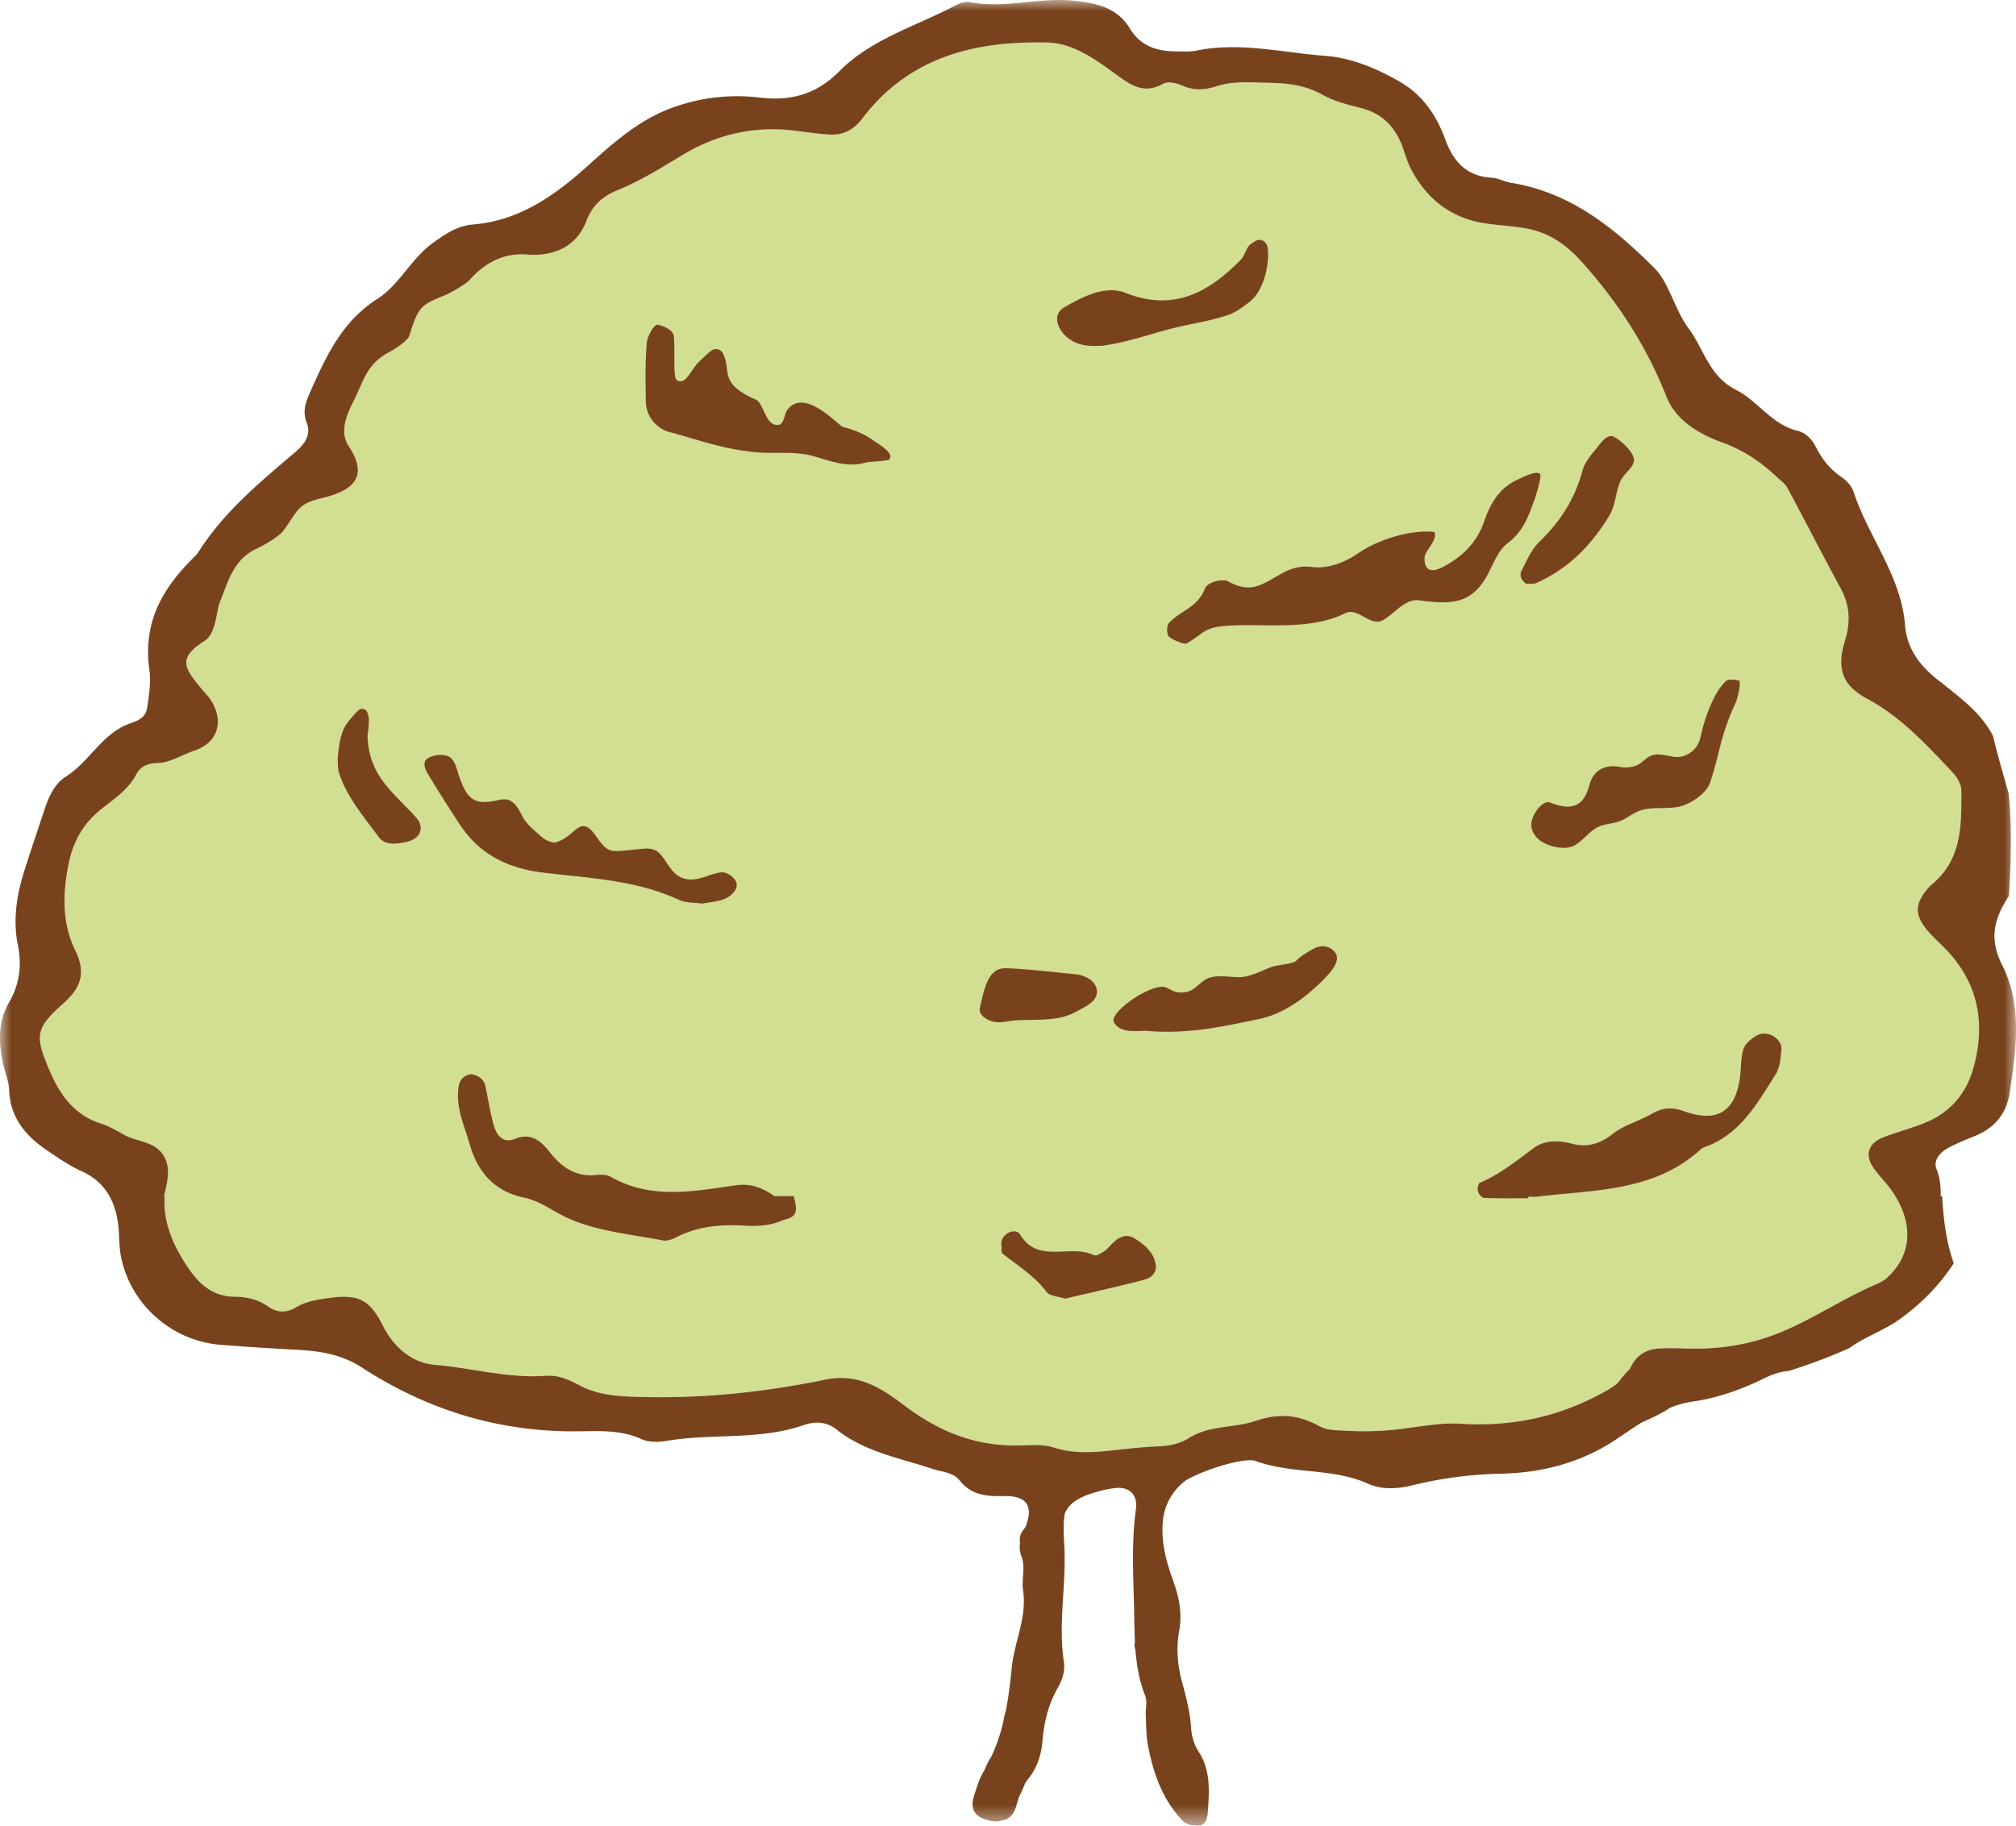 <svg width="91.02" height="82.452" viewBox="0 0 91.02 82.452" xmlns="http://www.w3.org/2000/svg" xmlns:xlink="http://www.w3.org/1999/xlink">
    <defs>
        <path id="3d97s446sa" d="M0 0h91.02v82.452H0z"/>
    </defs>
    <g fill="none" fill-rule="evenodd">
        <path d="M7.41 54.02c.135-.64.343-1.29-.064-1.891-.405-.6-1.2-.564-1.78-.9-.324-.187-.657-.376-1.011-.49-1.271-.405-1.911-1.397-2.378-2.534-.604-1.468-.558-1.783.699-2.903.79-.705 1.009-1.387.529-2.367-.618-1.26-.575-2.604-.3-3.955.203-.998.676-1.815 1.478-2.448.587-.464 1.218-.881 1.58-1.577.192-.367.558-.49.949-.496.558-.007 1.152-.387 1.646-.552 1.324-.441 1.305-1.683.594-2.508-1.056-1.227-1.395-1.63-.107-2.463.518-.334.519-1.332.685-1.748.392-.983.626-1.944 1.687-2.42.265-.12.98-.542 1.154-.772.693-.913.605-1.231 1.78-1.505 1.885-.441 1.862-1.324 1.185-2.356-.408-.624-.1-1.376.228-2.022.473-.933.583-1.662 1.597-2.204.253-.136.85-.513.927-.76.402-1.291.483-1.366 1.627-1.825.198-.08.932-.501 1.079-.668.698-.796 1.559-1.24 2.599-1.16 1.159.09 2.213-.31 2.675-1.501.279-.718.713-1.122 1.442-1.418 1.046-.427 1.994-1.031 2.962-1.61 1.52-.908 3.19-1.283 4.968-1.071.522.063 1.042.144 1.566.179.638.042 1.117-.182 1.534-.731 2.1-2.767 5.076-3.506 8.343-3.423 1.167.03 2.12.73 3.03 1.388.694.5 1.301.985 2.212.472.209-.118.604-.028.86.086.52.232 1.005.2 1.526.032.801-.26 1.627-.173 2.454-.158.844.016 1.614.129 2.368.552.514.288 1.117.436 1.696.58.965.243 1.56.848 1.892 1.756.128.352.229.72.404 1.049.717 1.336 1.807 2.18 3.327 2.41.593.09 1.195.117 1.785.216 1.075.18 1.873.728 2.621 1.57 1.614 1.815 2.889 3.78 3.782 6.047.418 1.06 1.463 1.682 2.534 2.07.944.342 1.736.873 2.448 1.553.163.155.369.29.47.48.814 1.51 1.592 3.037 2.41 4.544.42.776.453 1.519.192 2.374-.385 1.267-.115 2.014 1.02 2.625 1.494.803 2.6 2.004 3.736 3.2.272.287.502.588.502.97.004 1.509.026 3.033-1.268 4.15a2.396 2.396 0 0 0-.318.319c-.514.654-.512 1.138.049 1.808.287.344.638.636.94.967 1.395 1.523 1.68 3.299 1.145 5.239-.319 1.15-1.03 1.999-2.136 2.464-.62.26-1.28.426-1.91.667-.713.273-.886.812-.456 1.414.261.365.594.68.844 1.053.998 1.477.87 2.934-.32 3.953a2.365 2.365 0 0 1-.406.222c-1.513.649-2.874 1.592-4.411 2.209-1.398.562-2.814.754-4.292.695A14.255 14.255 0 0 0 75 60.894c-.606.018-1.08.252-1.362.827a1.616 1.616 0 0 1-.053.1 4.27 4.27 0 0 0-.39.44 3.227 3.227 0 0 1-.204.242c-.308.24-.666.422-1.041.61-1.903.954-3.877 1.314-5.993 1.184-.887-.054-1.794.122-2.687.235-.825.103-1.65.127-2.475.083-.409-.022-.873-.011-1.21-.2-.953-.53-1.83-.61-2.904-.245-.968.329-2.08.184-3.015.78-.41.262-.901.348-1.401.37a26.38 26.38 0 0 0-1.796.153c-.97.107-1.922.213-2.895-.103-.481-.157-1.041-.103-1.566-.092-1.95.038-3.592-.607-5.17-1.801-.96-.726-2.046-1.49-3.568-1.174-2.902.602-5.858.893-8.84.769-.805-.034-1.567-.14-2.28-.517-.47-.25-.96-.465-1.498-.424-1.706.13-3.35-.357-5.03-.495-1.01-.083-1.84-.79-2.328-1.756-.596-1.18-1.088-1.447-2.414-1.264-.52.07-1.046.143-1.509.42-.431.258-.843.262-1.261-.031-.445-.312-.96-.443-1.492-.443-.927-.001-1.55-.492-2.046-1.2-.7-1.002-1.208-2.075-1.14-3.342H7.41z" fill="#D2DE91"/>
        <path d="M55.457 26.26c-.26-.14-.94.02-1.057.323-.326.849-1.102.997-1.61 1.536-.113.118-.127.453-.038.599.09.145.711.403.82.34 1.083-.625.638-.851 3.191-.823 1.26.014 2.768.063 3.973-.543.568-.286 1.121.63 1.698.317.518-.281.996-.992 1.657-.897 1.621.233 2.472.09 3.177-1.368.16-.327.44-.938.73-1.155.794-.596.988-1.222 1.292-2.052.041-.112.325-1.028.243-1.125-.157-.19-.803.15-1.03.256-.819.376-1.218 1.078-1.493 1.875-.337.979-1.014 1.634-1.919 2.088-.497.249-.803.107-.772-.467.016-.288.602-.777.441-1.138-1.064-.126-2.569.354-3.439.959-.57.397-1.356.714-2.064.622-.797-.103-1.25.21-1.91.589-.666.38-1.115.48-1.89.065M76.048 50.19c-.56-.197-.971-.18-1.461.106-.574.333-1.257.508-1.77.909-.587.46-1.152.63-1.858.444-.6-.16-1.231-.164-1.728.207-.771.575-1.516 1.175-2.412 1.559-.077.033-.127.268-.095.384.033.12.176.297.278.3.666.028 1.335.015 2.003.015l-.001-.073c.15 0 .3.015.448-.003 2.557-.314 5.233-.217 7.329-2.128.105-.096.265-.134.403-.192 1.476-.625 2.196-1.964 2.993-3.215.187-.294.212-.711.249-1.078.053-.52-.641-.936-1.116-.658-.241.142-.52.366-.595.61-.13.418-.098.884-.163 1.325-.22 1.498-1.021 2.014-2.504 1.489M30.223 19.511c1.361.364 2.346.754 3.847.907.9.091 1.797-.067 2.674.187.765.222 1.55.53 2.356.28.095-.03.96-.063 1.034-.127.324-.277-.575-.768-.775-.913-.547-.395-1.307-.562-1.307-.562-.285-.156-1.733-1.763-2.49-.788-.218.278-.112.784-.58.682-.423-.092-.534-.986-.852-1.125-1.733-.76-1.083-1.327-1.495-2.098a.355.355 0 0 0-.472-.149c-.129.065-.554.486-.637.57-.207.211-.342.491-.542.711-.19.21-.469.172-.503-.083-.068-.515-.004-1.308-.06-1.824-.04-.37-.73-.517-.73-.517-.208.022-.469.582-.486.79-.08.964-.064 1.71-.046 2.676a1.46 1.46 0 0 0 1.064 1.383M20.754 37.227c.882 1.34 2.141 1.979 3.731 2.176 2.076.257 4.2.325 6.155 1.23.325.15.731.125 1.057.175.347-.063.652-.087.933-.18.305-.102.713-.413.618-.763-.06-.218-.394-.48-.654-.47-.222.008-.583.142-.79.212-.644.215-1.142.14-1.523-.386-.465-.645-.538-.95-1.259-.89-.294.024-1.139.136-1.38.09-.58-.105-.785-1.047-1.265-1.11-.368-.045-.639.563-1.3.733-.123.032-.44-.087-.59-.223-.334-.3-.722-.584-.918-.988-.476-.98-.849-.727-1.342-.645-.939.154-1.183-.276-1.475-1.064-.102-.273-.166-.654-.365-.867-.228-.246-.856-.2-1.124.03-.185.159-.072.45.054.66a66.56 66.56 0 0 0 1.437 2.28M71.768 35.427c-.2.736-.562 1.307-1.763.821-.35-.142-.827.496-.867.942-.03.336.204.656.471.821.396.245 1.12.408 1.536.137.35-.228.626-.598.957-.775.334-.179.724-.165 1.057-.301.39-.16.593-.39 1.011-.505.425-.117 1.081-.036 1.566-.122.538-.094 1.298-.585 1.474-1.109.451-1.344.441-2.083 1.186-3.679.127-.426.21-.897.106-.925-.113-.03-.468-.071-.562.013-.597.533-1.015 1.829-1.17 2.569-.118.555-.668.956-1.225.859-.303-.054-.69-.144-.934-.069-.315.098-.473.385-.769.478a1.354 1.354 0 0 1-.69.055c-.663-.13-1.204.129-1.384.79M48.296 15.323c.465.322.982.319 1.514.286 1.045-.142 2.046-.501 3.063-.764.858-.223 1.737-.335 2.58-.622.342-.117.657-.351.95-.578.638-.498.89-1.573.844-2.357-.01-.18-.103-.468-.422-.456-.099.003-.284.138-.38.212-.173.135-.249.504-.404.664-1.44 1.48-3.04 2.388-5.22 1.52-.93-.371-1.994.202-2.782.659-.562.326-.292 1.056.257 1.436M59.303 42.847c-1.256.695-.305.536-1.714.772-.283.047-.776.344-1.31.473-.49.118-1.055-.09-1.612.045-.438.107-.659.563-1.065.654-.663.15-.812-.252-1.155-.228-.828.06-2.362 1.21-2.158 1.596.308.585 1.166.346 1.657.406l.033.004-.217-.012c1.988.16 3.528-.223 5.042-.527 1.14-.229 2.157-.974 3.002-1.844.268-.277.717-.78.5-1.128-.217-.349-.65-.406-1.003-.21M68.91 26.366c.145-.01.31.023.438-.032 1.485-.647 2.548-1.772 3.324-3.073.261-.436.278-1.05.48-1.515.146-.338.488-.524.607-.866.123-.354-.537-.975-.897-1.156-.31-.156-.62.322-.82.57-.233.287-.497.598-.589.94-.338 1.276-1 2.319-1.948 3.23-.365.35-.583.868-.817 1.334-.1.2.015.428.222.568M17.1 37.804c.277.38.804.318 1.26.216.63-.14.84-.656.395-1.138-1.131-1.222-2.093-1.877-2.162-3.652-.003-.078.269-1.314-.31-1.208-.126.024-.492.484-.577.593-.327.42-.38.929-.46 1.616.014.146-.016.462.079.735.37 1.078 1.117 1.938 1.775 2.838M44.968 46.16c.366.032.655-.085 1.024-.085.885-.049 1.792.066 2.618-.398.397-.223 1.013-.466.903-1.012-.082-.405-.563-.627-.942-.665-.889-.087-2.255-.246-3.147-.273-.81-.025-.97.87-1.186 1.794-.078.334.386.607.73.638M34.959 54.02c-.491-.354-1.038-.59-1.737-.491-1.91.272-3.832.659-5.66-.388-.178-.102-.444-.097-.663-.076-.93.089-1.555-.362-2.098-1.056-.377-.483-.83-.865-1.54-.58-.57.23-.841-.165-.971-.618-.164-.573-.246-1.168-.373-1.751-.072-.328-.31-.488-.624-.55-.337.04-.536.237-.586.565-.144.933.26 1.763.506 2.622.358 1.256 1.14 2.117 2.434 2.385.76.158 1.334.633 1.995.93a6.4 6.4 0 0 0 .617.242c1.178.402 2.45.528 3.679.767.197.038.447-.067.642-.166.973-.492 2.002-.567 3.068-.501.586.035 1.18-.01 1.729-.262.589-.13.653-.346.458-1.072h-.876zM51.264 55.95c-.425-.283-.78-.07-1.09.253-.082.085-.17.183-.264.27-.13.08-.258.161-.392.22a.353.353 0 0 1-.187-.029c-1.045-.482-2.47.43-3.274-.914-.116-.194-.42-.174-.613-.023-.196.152-.274.355-.217.588-.021.118-.013.26.039.3.69.544 1.439 1.006 1.985 1.73.146.194.539.203.838.303 1.17-.275 2.337-.533 3.493-.832a.298.298 0 0 0 .065-.024h.003c.31-.067.567-.29.533-.632-.056-.572-.48-.92-.92-1.21" fill="#78431C"/>
        <g>
            <mask id="7hidd6np7b" fill="#fff">
                <use xlink:href="#3d97s446sa"/>
            </mask>
            <path d="M89.1 48.22c-.318 1.15-1.03 1.999-2.136 2.464-.62.26-1.28.426-1.91.667-.713.273-.885.812-.455 1.414.26.365.593.68.844 1.053.997 1.477.869 2.934-.321 3.954a2.51 2.51 0 0 1-.405.222c-1.514.649-2.875 1.59-4.412 2.209-1.397.56-2.813.753-4.291.694A14.255 14.255 0 0 0 75 60.894c-.607.018-1.08.252-1.362.827a1.987 1.987 0 0 1-.054.102 4.068 4.068 0 0 0-.39.439 3.463 3.463 0 0 1-.204.24c-.307.24-.666.423-1.041.61-1.902.955-3.877 1.315-5.992 1.185-.89-.054-1.795.122-2.688.235a13.93 13.93 0 0 1-2.474.083c-.41-.022-.874-.011-1.211-.2-.952-.53-1.83-.61-2.904-.245-.968.329-2.08.184-3.015.78-.41.262-.901.349-1.401.37-.6.025-1.198.087-1.795.153-.97.109-1.923.213-2.896-.103-.481-.157-1.042-.103-1.565-.092-1.951.038-3.592-.607-5.17-1.801-.961-.726-2.046-1.49-3.568-1.173-2.903.6-5.86.892-8.841.768-.804-.034-1.566-.138-2.28-.517-.47-.25-.96-.465-1.498-.424-1.705.13-3.351-.357-5.03-.495-1.011-.083-1.84-.79-2.328-1.756-.595-1.18-1.087-1.447-2.414-1.264-.52.07-1.046.143-1.508.42-.432.258-.843.262-1.262-.031-.445-.312-.96-.443-1.491-.443-.927-.001-1.551-.492-2.046-1.2-.701-1.001-1.21-2.075-1.141-3.342H7.41c.135-.64.344-1.29-.063-1.891-.405-.6-1.201-.564-1.781-.9-.323-.187-.657-.376-1.011-.49-1.271-.405-1.911-1.397-2.378-2.534-.603-1.467-.557-1.783.699-2.903.79-.705 1.009-1.387.529-2.367-.618-1.26-.575-2.604-.3-3.955.203-.998.677-1.815 1.479-2.448.586-.464 1.217-.881 1.58-1.577.192-.367.557-.49.947-.495.559-.008 1.154-.388 1.648-.553 1.323-.441 1.304-1.682.593-2.508-1.056-1.226-1.394-1.63-.106-2.463.516-.334.518-1.332.684-1.748.392-.983.626-1.944 1.687-2.42.266-.12.98-.542 1.155-.772.693-.913.605-1.23 1.779-1.505 1.885-.441 1.862-1.324 1.186-2.356-.41-.623-.1-1.376.228-2.022.472-.933.582-1.662 1.596-2.204.254-.136.85-.513.927-.76.402-1.291.484-1.366 1.627-1.824.198-.08.932-.502 1.079-.67.698-.795 1.558-1.24 2.599-1.16 1.158.09 2.214-.308 2.676-1.5.278-.717.713-1.122 1.44-1.418 1.047-.426 1.996-1.031 2.963-1.61 1.52-.908 3.19-1.283 4.969-1.07.522.062 1.042.143 1.566.178.636.042 1.117-.182 1.533-.731 2.1-2.767 5.076-3.506 8.344-3.422 1.167.029 2.12.73 3.03 1.387.692.5 1.3.985 2.21.472.21-.118.605-.028.86.086.52.232 1.006.2 1.527.032.802-.258 1.627-.173 2.455-.157.844.015 1.614.128 2.368.55.513.289 1.116.437 1.695.582.965.243 1.56.847 1.892 1.755.128.352.229.72.404 1.049.717 1.336 1.808 2.18 3.328 2.41.593.09 1.195.117 1.785.216 1.074.18 1.872.728 2.62 1.57 1.614 1.815 2.889 3.78 3.782 6.047.418 1.06 1.463 1.683 2.533 2.07.945.342 1.737.874 2.45 1.553.163.155.368.29.47.48.813 1.51 1.59 3.037 2.409 4.544.42.776.454 1.519.193 2.374-.386 1.267-.117 2.014 1.02 2.625 1.493.803 2.599 2.004 3.735 3.2.272.287.502.588.503.97.004 1.509.026 3.033-1.268 4.15a2.396 2.396 0 0 0-.318.319c-.515.655-.513 1.138.047 1.808.288.344.639.636.942.968 1.394 1.523 1.68 3.298 1.144 5.238m1.585-12.395c-.244-.863-.497-1.725-.705-2.596-.545-1.031-1.343-1.602-2.314-2.393-.893-.648-1.565-1.474-1.652-2.575-.176-2.26-1.65-3.994-2.326-6.045-.087-.264-.324-.525-.561-.683-.52-.35-.873-.814-1.148-1.358-.177-.352-.456-.631-.826-.721-1.164-.284-1.801-1.357-2.771-1.846-1.234-.622-1.453-1.86-2.153-2.792-.355-.472-.573-1.05-.83-1.591-.192-.408-.385-.798-.717-1.13-1.83-1.826-3.795-3.41-6.457-3.838-.294-.047-.575-.213-.868-.23-1.134-.066-1.731-.705-2.103-1.728-.391-1.075-1.016-2.008-2.048-2.603-1.053-.607-2.18-1.084-3.377-1.174-1.93-.144-3.852-.64-5.81-.236-.29.059-.598.038-.898.036-.87-.005-1.618-.22-2.11-1.038C50.45.35 49.516.143 48.502.034c-1.57-.17-3.121.367-4.691.065-.203-.04-.461.035-.652.136-1.782.946-3.801 1.507-5.261 2.98-1.042 1.052-2.19 1.363-3.638 1.188a8.448 8.448 0 0 0-4.38.653c-1.2.533-2.264 1.457-3.255 2.355-1.53 1.384-3.14 2.55-5.255 2.726-.732.06-1.227.412-1.79.807-1.008.709-1.538 1.91-2.526 2.542-1.577 1.005-2.291 2.518-2.997 4.1-.217.487-.432.933-.213 1.494.229.585-.118 1.004-.538 1.36-1.597 1.357-3.213 2.694-4.35 4.496-.078.125-.196.226-.302.333-1.421 1.432-2.213 2.947-1.9 5.066.063.43-.038 1.24-.122 1.68-.071.372-.35.514-.74.648-1.277.438-1.84 1.729-2.92 2.41-.514.324-.771.91-.964 1.49-.308.926-.62 1.85-.914 2.78C.75 40.43.576 41.552.806 42.675c.194.94.068 1.795-.4 2.603-.485.84-.467 1.723-.297 2.624.083.442.284.872.3 1.313.05 1.262.75 2.085 1.722 2.742.496.335.994.684 1.536.928 1.086.49 1.55 1.362 1.675 2.477.05.447.029.906.112 1.346.41 2.177 2.28 3.846 4.5 4.025 1.198.096 2.397.166 3.596.234.987.056 1.932.235 2.78.786 2.965 1.926 6.194 2.923 9.753 2.887.955-.01 1.949-.076 2.884.353.317.145.749.144 1.107.082 2.059-.354 4.197-.016 6.213-.716.534-.185 1.043-.151 1.492.206 1.274 1.012 2.852 1.282 4.336 1.775.424.14.91.143 1.212.52.532.667 1.208.722 2.009.705 1.037-.023 1.34.458.955 1.417l-.001.002c-.202.215-.282.447-.235.7-.031.187-.023.376.055.576.203.517.005 1.052.079 1.545.19 1.25-.402 2.353-.514 3.54-.06.64-.138 1.277-.261 1.902a4.035 4.035 0 0 0-.126.562 8.55 8.55 0 0 1-.516 1.497 3.387 3.387 0 0 0-.313.61l-.064.113c-.19.317-.29.69-.411 1.046-.181.53-.023.909.455 1.076.28.099.559.15.8.058.306-.032.514-.235.638-.632.044-.144.086-.287.133-.428.102-.21.196-.422.284-.636.036-.055.074-.11.117-.162.423-.513.606-1.112.66-1.764.072-.831.269-1.631.685-2.361.212-.373.339-.77.276-1.185-.265-1.76.123-3.51.017-5.276-.04-.651-.036-1.103.03-1.431.243-.517.724-.774 1.62-1.01.217-.057.44-.096.664-.122.609-.072 1.012.297.924.935-.196 1.422-.131 2.832-.09 4.262.016.584.015 1.164.044 1.738-.004.03-.007.06-.012.089a.445.445 0 0 0 .016.224c.007.015.012.03.018.046.055.707.17 1.406.443 2.095.103.26.009.594.024.894.022.449.016.906.1 1.345.243 1.266.659 2.466 1.584 3.413.119.12.37.214.535.189.309.087.544-.102.577-.546.068-.932.15-1.885-.384-2.74a2.214 2.214 0 0 1-.36-1.054c-.04-.718-.216-1.411-.406-2.098-.214-.775-.281-1.564-.138-2.343.15-.815-.012-1.547-.286-2.306-.305-.845-.538-1.721-.45-2.644.076-.78.445-1.38.997-1.818.673-.438 2.656-1.098 3.2-.9 1.64.6 3.447.298 5.06 1.019.626.279 1.289.249 1.982.082a18.436 18.436 0 0 1 3.99-.53c1.873-.036 3.656-.481 5.304-1.594.345-.233.697-.478 1.062-.707.45-.206.907-.402 1.316-.683a4.652 4.652 0 0 1 1.025-.276c1.117-.162 2.169-.535 3.193-1.038.429-.211.795-.32 1.11-.338a23.662 23.662 0 0 0 2.766-1.043c.055-.041.114-.083.179-.125.5-.324 1.055-.56 1.576-.853l.273-.157c1.024-.7 1.952-1.573 2.675-2.691-.34-.955-.465-1.981-.526-3.03h-.064c.003-.414-.026-.827-.193-1.236-.148-.361.153-.73.497-.921.39-.217.81-.384 1.226-.552.915-.37 1.452-1.026 1.594-2.01.28-1.933.574-3.88-.351-5.722-.571-1.14-.41-2.033.305-3.111.125-1.995.114-3.488-.013-4.642" fill="#78431C" mask="url(#7hidd6np7b)"/>
        </g>
    </g>
</svg>
